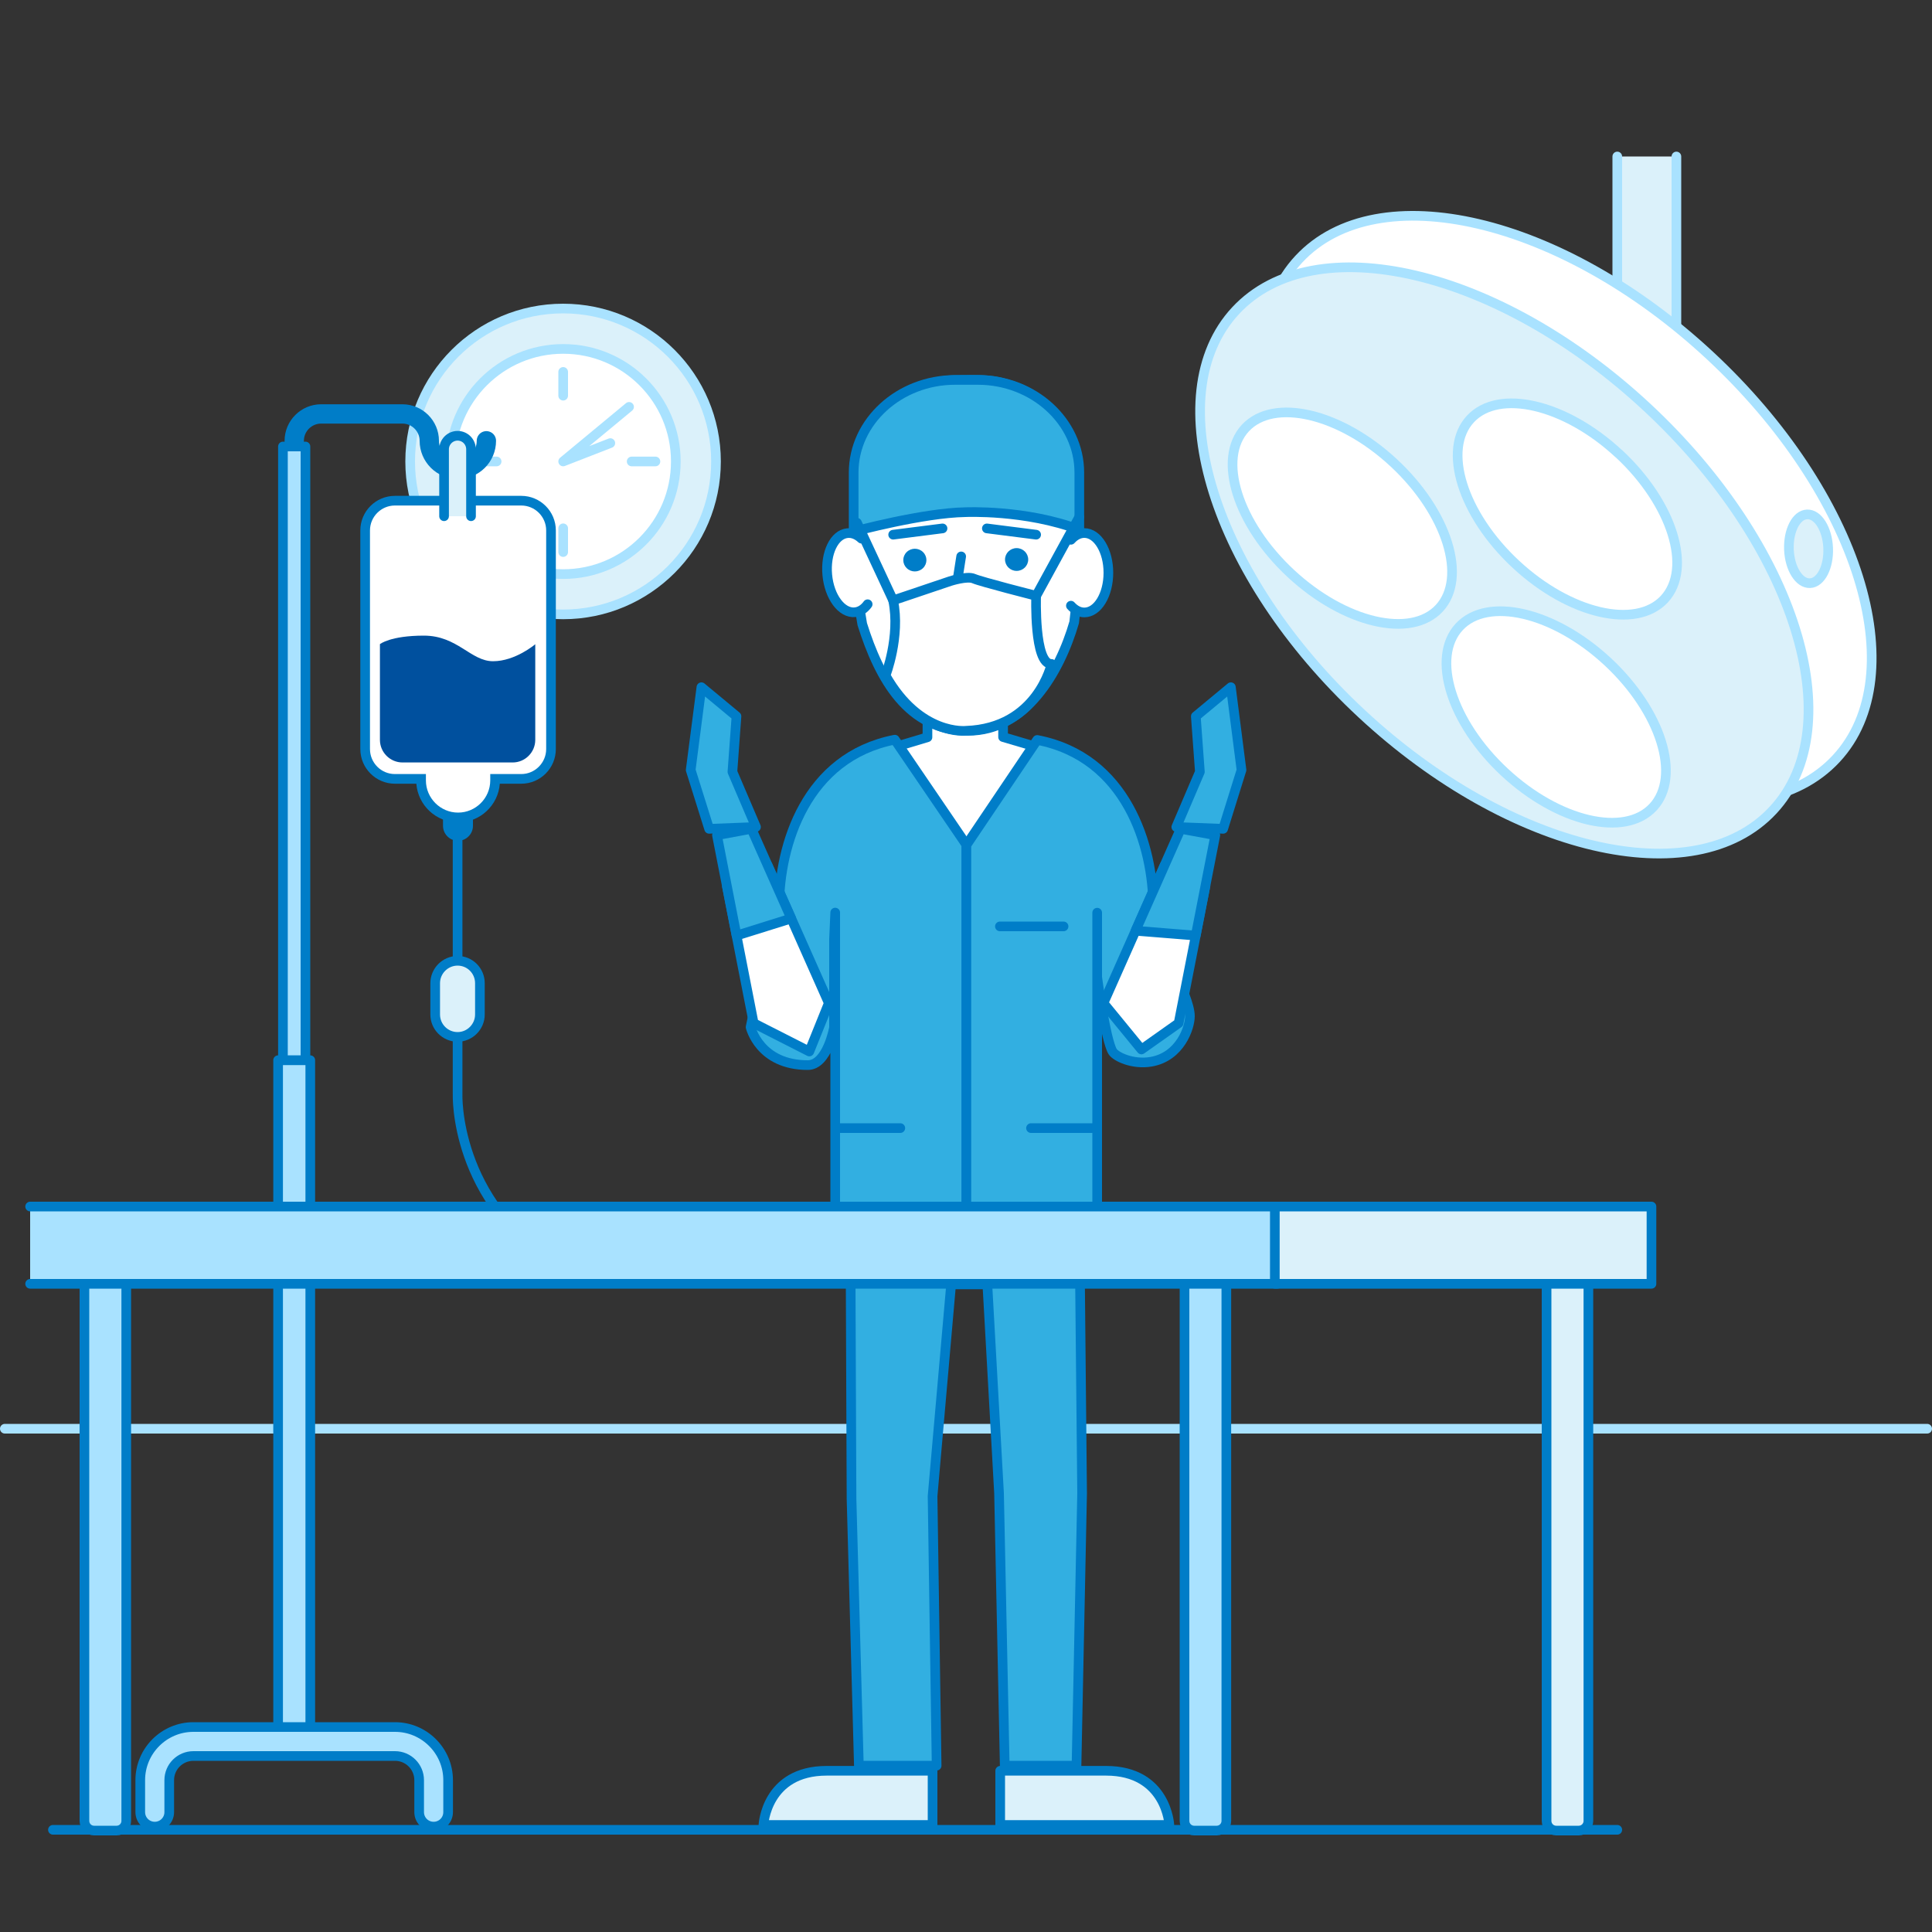 <?xml version="1.0" encoding="UTF-8"?><svg id="_1" xmlns="http://www.w3.org/2000/svg" viewBox="0 0 200 200"><rect x="0" y="0" width="200" height="200" fill="#333333" stroke="none"/><defs><style>.cls-1,.cls-2,.cls-3{stroke-linecap:round;stroke-linejoin:round;}.cls-1,.cls-2,.cls-3,.cls-4{fill:none;}.cls-1,.cls-3,.cls-4{stroke:#007dc8;}.cls-2{stroke:#a9e2ff;}.cls-5{fill:#00509e;}.cls-6{fill:#007dc8;}.cls-7{fill:#fff;}.cls-8{fill:#a9e2ff;}.cls-9{fill:#dbf1fa;}.cls-10{fill:#32afe1;}.cls-3{stroke-width:2px;}.cls-4{stroke-miterlimit:10;}</style></defs><path class="cls-9" d="m74.12,47.77c0,8.74-7.09,15.83-15.83,15.83s-15.83-7.09-15.83-15.83,7.08-15.83,15.83-15.83,15.83,7.09,15.83,15.83"/><path class="cls-2" d="m74.12,47.77c0,8.74-7.09,15.83-15.83,15.83s-15.83-7.09-15.83-15.83,7.08-15.83,15.83-15.83,15.83,7.09,15.83,15.83Z"/><path class="cls-7" d="m69.96,47.77c0,6.44-5.22,11.66-11.66,11.66s-11.66-5.22-11.66-11.66,5.22-11.65,11.66-11.65,11.66,5.22,11.66,11.65"/><path class="cls-2" d="m69.96,47.77c0,6.44-5.22,11.66-11.66,11.66s-11.66-5.22-11.66-11.66,5.22-11.65,11.66-11.65,11.66,5.22,11.66,11.65Z"/><polyline class="cls-7" points="65.12 42.12 58.3 47.77 63.18 45.87"/><polyline class="cls-2" points="65.12 42.12 58.3 47.77 63.18 45.87"/><line class="cls-2" x1="58.3" y1="38.5" x2="58.3" y2="40.96"/><line class="cls-2" x1="48.95" y1="47.77" x2="51.41" y2="47.77"/><line class="cls-2" x1="65.39" y1="47.77" x2="67.85" y2="47.77"/><line class="cls-2" x1="58.3" y1="54.69" x2="58.3" y2="57.15"/><polyline class="cls-9" points="173.54 16.2 173.54 59.29 167.42 59.29 167.42 16.2"/><polyline class="cls-2" points="173.54 16.2 173.54 59.29 167.42 59.29 167.42 16.2"/><path class="cls-7" d="m177.02,36.81c15.36,14.28,21.21,32.96,13.06,41.73-8.15,8.77-27.21,4.3-42.57-9.98-15.36-14.28-21.21-32.96-13.06-41.73,8.15-8.77,27.21-4.3,42.57,9.98"/><path class="cls-2" d="m177.02,36.81c15.36,14.28,21.21,32.96,13.06,41.73-8.15,8.77-27.21,4.3-42.57-9.98-15.36-14.28-21.21-32.96-13.06-41.73,8.15-8.77,27.21-4.3,42.57,9.98Z"/><path class="cls-9" d="m170.48,42.14c15.36,14.28,21.21,32.96,13.06,41.73-8.15,8.77-27.21,4.3-42.57-9.98-15.36-14.28-21.21-32.96-13.06-41.73,8.15-8.77,27.21-4.3,42.57,9.98"/><path class="cls-2" d="m170.48,42.14c15.36,14.28,21.21,32.96,13.06,41.73-8.15,8.77-27.21,4.3-42.57-9.98-15.36-14.28-21.21-32.96-13.06-41.73,8.15-8.77,27.21-4.3,42.57,9.98Z"/><path class="cls-7" d="m166.42,68.49c5.54,5.15,7.65,11.89,4.71,15.06-2.94,3.16-9.82,1.55-15.36-3.6-5.54-5.15-7.65-11.89-4.71-15.06,2.94-3.16,9.82-1.55,15.36,3.6"/><path class="cls-2" d="m166.42,68.49c5.54,5.15,7.65,11.89,4.71,15.06-2.94,3.16-9.82,1.55-15.36-3.6-5.54-5.15-7.65-11.89-4.71-15.06,2.94-3.16,9.82-1.55,15.36,3.6Z"/><path class="cls-7" d="m144.28,47.91c5.54,5.15,7.65,11.89,4.71,15.06-2.94,3.16-9.82,1.55-15.36-3.6-5.54-5.15-7.65-11.89-4.71-15.06,2.94-3.16,9.82-1.55,15.36,3.6"/><path class="cls-2" d="m144.28,47.91c5.54,5.15,7.65,11.89,4.71,15.06-2.94,3.16-9.82,1.55-15.36-3.6-5.54-5.15-7.65-11.89-4.71-15.06,2.94-3.16,9.82-1.55,15.36,3.6Z"/><path class="cls-7" d="m167.58,46.96c5.54,5.15,7.65,11.89,4.71,15.06-2.94,3.16-9.82,1.55-15.36-3.6-5.54-5.15-7.65-11.89-4.71-15.05,2.94-3.16,9.82-1.55,15.36,3.6"/><path class="cls-2" d="m167.58,46.96c5.54,5.15,7.65,11.89,4.71,15.06-2.94,3.16-9.82,1.55-15.36-3.6-5.54-5.15-7.65-11.89-4.71-15.05,2.94-3.16,9.82-1.55,15.36,3.6Z"/><path class="cls-9" d="m185.19,56.89c-.08-1.96.76-3.6,1.88-3.64,1.12-.05,2.1,1.51,2.18,3.48.08,1.96-.76,3.6-1.88,3.64-1.12.05-2.1-1.51-2.18-3.47"/><path class="cls-2" d="m185.19,56.89c-.08-1.96.76-3.6,1.88-3.64,1.12-.05,2.1,1.51,2.18,3.48.08,1.96-.76,3.6-1.88,3.64-1.12.05-2.1-1.51-2.18-3.47Z"/><line class="cls-2" x1=".5" y1="147.9" x2="199.5" y2="147.9"/><line class="cls-1" x1="5.48" y1="189.42" x2="167.42" y2="189.42"/><path class="cls-6" d="m48.96,82.46v3.03c0,.85-.7,1.55-1.55,1.55s-1.55-.7-1.55-1.55v-3.03"/><path class="cls-3" d="m30.46,45.63c0-1.53,1.25-2.78,2.78-2.78h8.42c1.53,0,2.78,1.25,2.78,2.78m0,0c0,1.63,1.32,2.95,2.96,2.95s2.95-1.32,2.95-2.95"/><rect class="cls-8" x="28.79" y="109.75" width="3.33" height="70.54"/><rect class="cls-1" x="28.79" y="109.75" width="3.33" height="70.54"/><rect class="cls-8" x="29.29" y="46.22" width="2.33" height="63.53"/><rect class="cls-1" x="29.29" y="46.22" width="2.33" height="63.53"/><path class="cls-7" d="m47.42,84.62c-2.11,0-3.83-1.72-3.83-3.83v-.17h-2.71c-1.7,0-3.08-1.38-3.08-3.08v-22.62c0-1.7,1.38-3.08,3.08-3.08h13.08c1.7,0,3.08,1.38,3.08,3.08v22.62c0,1.7-1.38,3.08-3.08,3.08h-2.71v.17c0,2.11-1.72,3.83-3.83,3.83"/><path class="cls-6" d="m53.96,52.33c1.42,0,2.58,1.16,2.58,2.58v22.63c0,1.42-1.16,2.59-2.58,2.59h-3.21v.66c0,1.83-1.5,3.33-3.33,3.33s-3.33-1.5-3.33-3.33v-.66h-3.21c-1.42,0-2.58-1.16-2.58-2.59v-22.63c0-1.42,1.16-2.58,2.58-2.58h13.08m0-1h-13.08c-1.98,0-3.58,1.61-3.58,3.58v22.63c0,1.98,1.61,3.59,3.58,3.59h2.22c.17,2.23,2.04,4,4.32,4s4.15-1.76,4.32-4h2.22c1.98,0,3.58-1.61,3.58-3.59v-22.63c0-1.98-1.61-3.58-3.58-3.58"/><path class="cls-5" d="m55.41,66.68v9.91c0,1.29-1.05,2.34-2.34,2.34h-11.4c-1.29,0-2.34-1.05-2.34-2.34v-9.91s1.07-.88,4.55-.88,4.85,2.65,7.16,2.65,4.37-1.76,4.37-1.76"/><path class="cls-9" d="m45.97,53.44v-6.93c0-.77.63-1.4,1.4-1.4s1.39.63,1.39,1.4v6.93"/><path class="cls-1" d="m45.97,53.44v-6.93c0-.77.63-1.4,1.4-1.4s1.39.63,1.39,1.4v6.93"/><path class="cls-1" d="m47.37,87.04v26.19s-.44,11.09,10.59,17.96"/><path class="cls-9" d="m47.37,107.34h0c-1.28,0-2.32-1.04-2.32-2.32v-3.24c0-1.27,1.04-2.32,2.32-2.32s2.31,1.04,2.31,2.32v3.24c0,1.27-1.04,2.32-2.31,2.32"/><path class="cls-1" d="m47.37,107.34h0c-1.28,0-2.32-1.04-2.32-2.32v-3.24c0-1.27,1.04-2.32,2.32-2.32s2.31,1.04,2.31,2.32v3.24c0,1.27-1.04,2.32-2.31,2.32Z"/><path class="cls-8" d="m44.89,189.09c-.83,0-1.5-.67-1.5-1.5v-3.31c0-1.38-1.12-2.5-2.5-2.5h-20.87c-1.38,0-2.5,1.12-2.5,2.5v3.31c0,.83-.67,1.5-1.5,1.5s-1.5-.67-1.5-1.5v-3.31c0-3.03,2.47-5.5,5.5-5.5h20.87c3.03,0,5.5,2.47,5.5,5.5v3.31c0,.83-.67,1.5-1.5,1.5"/><path class="cls-4" d="m44.89,189.09c-.83,0-1.5-.67-1.5-1.5v-3.31c0-1.38-1.12-2.5-2.5-2.5h-20.87c-1.38,0-2.5,1.12-2.5,2.5v3.31c0,.83-.67,1.5-1.5,1.5s-1.5-.67-1.5-1.5v-3.31c0-3.03,2.47-5.5,5.5-5.5h20.87c3.03,0,5.5,2.47,5.5,5.5v3.31c0,.83-.67,1.5-1.5,1.5Z"/><path class="cls-9" d="m163.43,189.5h-2.33c-.55,0-1-.45-1-1v-57.32h4.27s.06.03.06.06v57.26c0,.55-.45,1-1,1"/><path class="cls-4" d="m163.43,189.5h-2.33c-.55,0-1-.45-1-1v-57.32h4.27s.06.03.06.06v57.26c0,.55-.45,1-1,1Z"/><path class="cls-8" d="m12.07,189.5h-2.33c-.55,0-1-.45-1-1v-57.32h4.27s.06.03.06.06v57.26c0,.55-.45,1-1,1"/><path class="cls-4" d="m12.07,189.5h-2.33c-.55,0-1-.45-1-1v-57.32h4.27s.06.03.06.06v57.26c0,.55-.45,1-1,1Z"/><path class="cls-8" d="m125.95,189.5h-2.33c-.55,0-1-.45-1-1v-57.32h4.27s.06.03.06.06v57.26c0,.55-.45,1-1,1"/><path class="cls-4" d="m125.95,189.5h-2.33c-.55,0-1-.45-1-1v-57.32h4.27s.06.03.06.06v57.26c0,.55-.45,1-1,1Z"/><path class="cls-9" d="m89.65,188.92h-10.62s.27-5.61,6.55-5.61h10.96v5.61s-6.88,0-6.88,0Z"/><path class="cls-1" d="m89.65,188.92h-10.62s.27-5.61,6.55-5.61h10.96v5.61s-6.88,0-6.88,0Z"/><path class="cls-9" d="m110.43,188.92h10.62s-.27-5.61-6.55-5.61h-10.96v5.61s6.88,0,6.88,0Z"/><path class="cls-1" d="m110.43,188.92h10.62s-.27-5.61-6.55-5.61h-10.96v5.61s6.88,0,6.88,0Z"/><polygon class="cls-10" points="111.44 182.78 104.01 182.78 103.42 154.58 102.21 132.96 98.46 132.96 96.54 154.88 96.96 182.78 88.91 182.78 88.15 155.18 88.03 125.4 111.73 125.4 112.02 154.58 111.44 182.78"/><polygon class="cls-1" points="111.44 182.78 104.01 182.78 103.42 154.58 102.21 132.96 98.46 132.96 96.54 154.88 96.96 182.78 88.91 182.78 88.15 155.18 88.03 125.4 111.73 125.4 112.02 154.58 111.44 182.78"/><polygon class="cls-7" points="103.84 76.3 103.84 71.95 96.01 71.95 96.01 76.32 89.91 78.15 89.91 122.7 110.1 122.7 110.1 78.15 103.84 76.3"/><polygon class="cls-1" points="103.84 76.3 103.84 71.95 96.01 71.95 96.01 76.32 89.91 78.15 89.91 122.7 110.1 122.7 110.1 78.15 103.84 76.3"/><path class="cls-7" d="m100.23,75.65h0c-6.22,0-9.19-5.37-10.97-11.04l-.87-5.32.87-10.02c0-5.46,4.44-9.94,9.86-9.94h2.22c5.43,0,9.86,4.47,9.86,9.94l.53,10.32-.53,4.83c-1.51,5.2-5.04,11.23-10.97,11.23"/><path class="cls-1" d="m100.23,75.65h0c-6.22,0-9.19-5.37-10.97-11.04l-.87-5.32.87-10.02c0-5.46,4.44-9.94,9.86-9.94h2.22c5.43,0,9.86,4.47,9.86,9.94l.53,10.32-.53,4.83c-1.51,5.2-5.04,11.23-10.97,11.23Z"/><path class="cls-6" d="m95.55,57.15c.47.46.47,1.2,0,1.66-.47.46-1.23.46-1.69,0-.47-.46-.47-1.2,0-1.66.47-.46,1.22-.46,1.69,0"/><path class="cls-6" d="m106.44,57.92c0,.65-.54,1.18-1.2,1.18s-1.2-.53-1.2-1.18.54-1.18,1.2-1.18,1.2.53,1.2,1.18"/><path class="cls-1" d="m97.77,68.73c2.37,2.65,4.31.07,4.31.07"/><path class="cls-1" d="m101.48,64.9c-1.72,1.98-3.12,0-3.12,0l1.14-7.3"/><path class="cls-10" d="m100.04,87.38v42.52h-13.58v-35.43l-.12,2.75v9.15s-.69,3.89-2.72,3.89c-5,0-5.92-3.93-5.92-3.93l1.83-8.78,1.13-3.65c0-6.42,2.79-15.54,11.97-17.33l7.41,10.88"/><path class="cls-1" d="m100.04,87.38v42.52h-13.58v-35.43l-.12,2.75v9.15s-.69,3.89-2.72,3.89c-5,0-5.92-3.93-5.92-3.93l1.83-8.78,1.13-3.65c0-6.42,2.79-15.54,11.97-17.33l7.41,10.88"/><path class="cls-10" d="m100.04,87.47v42.44h13.54v-35.43,6.68s.87,6.53,1.6,7.7c.33.53,2.09,1.38,3.99,1.05,3-.53,4.01-3.52,4.01-4.72,0-2.2-3.56-8.16-3.56-8.16l-.24-3.1c0-6.42-2.8-15.56-12.01-17.33l-7.34,10.89Z"/><path class="cls-1" d="m100.04,87.47v42.44h13.54v-35.43,6.68s.87,6.53,1.6,7.7c.33.53,2.09,1.38,3.99,1.05,3-.53,4.01-3.52,4.01-4.72,0-2.2-3.56-8.16-3.56-8.16l-.24-3.1c0-6.42-2.8-15.56-12.01-17.33l-7.34,10.89Z"/><line class="cls-1" x1="103.51" y1="95.9" x2="110.1" y2="95.9"/><line class="cls-1" x1="86.61" y1="116.78" x2="93.2" y2="116.78"/><line class="cls-1" x1="106.73" y1="116.78" x2="113.33" y2="116.78"/><path class="cls-7" d="m89.82,62.55c-.35.48-.8.78-1.32.83-1.37.13-2.65-1.6-2.86-3.86-.21-2.26.72-4.2,2.09-4.33.51-.05,1.01.16,1.45.57"/><path class="cls-1" d="m89.82,62.55c-.35.48-.8.78-1.32.83-1.37.13-2.65-1.6-2.86-3.86-.21-2.26.72-4.2,2.09-4.33.51-.05,1.01.16,1.45.57"/><path class="cls-7" d="m110.86,55.88c.07-.07.13-.14.21-.21.35-.31.75-.49,1.18-.49,1.37,0,2.49,1.84,2.49,4.11s-1.11,4.11-2.49,4.11c-.52,0-.99-.26-1.39-.7"/><path class="cls-1" d="m110.86,55.88c.07-.07.13-.14.21-.21.35-.31.75-.49,1.18-.49,1.37,0,2.49,1.84,2.49,4.11s-1.11,4.11-2.49,4.11c-.52,0-.99-.26-1.39-.7"/><path class="cls-9" d="m94.73,44.84s2.55-.55,3.13,1.11c.65,1.88.93,2.56,2.37,2.56s2.16-.36,2.63-2.56c.21-.96,1.6-1.4,2.73-1.17.94.18,1.88.72,1.98,2.04.23,2.91,0,7.44,3.26,7.44v-4.83s.92-10.09-10.23-10.09-11.48,7.1-11.48,11.07v4.29s4.1-3.16,4.1-6.94c0,0-.42-2.15,1.5-2.92"/><path class="cls-1" d="m94.73,44.84s2.55-.55,3.13,1.11c.65,1.88.93,2.56,2.37,2.56s2.16-.36,2.63-2.56c.21-.96,1.6-1.4,2.73-1.17.94.18,1.88.72,1.98,2.04.23,2.91,0,7.44,3.26,7.44v-4.83s.92-10.09-10.23-10.09-11.48,7.1-11.48,11.07v4.29s4.1-3.16,4.1-6.94c0,0-.42-2.15,1.5-2.92Z"/><line class="cls-1" x1="92.46" y1="55.35" x2="97.57" y2="54.7"/><line class="cls-1" x1="107.26" y1="55.35" x2="102.16" y2="54.7"/><path class="cls-10" d="m111.73,54.85v-5.93c0-5.28-4.73-9.59-10.5-9.59h-2.36c-5.78,0-10.5,4.31-10.5,9.59v6.11s7.18-1.94,11.57-2.01c0,0,6.22-.29,11.8,1.82"/><path class="cls-1" d="m111.73,54.85v-5.93c0-5.28-4.73-9.59-10.5-9.59h-2.36c-5.78,0-10.5,4.31-10.5,9.59v6.11s7.18-1.94,11.57-2.01c0,0,6.22-.29,11.8,1.82Z"/><path class="cls-7" d="m92.46,62.15l5.9-1.99s1.76-.57,2.45-.26c.69.31,6.45,1.78,6.45,1.78,0,0-.24,7.12,1.59,7.05,0,0-1.45,6.66-8.84,6.92,0,0-4.79.55-8.34-5.72,0,0,1.56-4.02.79-7.77"/><path class="cls-1" d="m92.46,62.15l5.9-1.99s1.76-.57,2.45-.26c.69.31,6.45,1.78,6.45,1.78,0,0-.24,7.12,1.59,7.05,0,0-1.45,6.66-8.84,6.92,0,0-4.79.55-8.34-5.72,0,0,1.56-4.02.79-7.77Z"/><line class="cls-9" x1="92.46" y1="62.15" x2="88.71" y2="54.11"/><line class="cls-1" x1="92.46" y1="62.15" x2="88.71" y2="54.11"/><line class="cls-9" x1="107.26" y1="61.69" x2="111.72" y2="53.53"/><line class="cls-1" x1="107.26" y1="61.69" x2="111.72" y2="53.53"/><polygon class="cls-10" points="121.77 85.61 124.21 79.9 123.79 74.15 127.42 71.14 128.52 79.71 126.62 85.8 121.77 85.61"/><polygon class="cls-1" points="121.77 85.61 124.21 79.9 123.79 74.15 127.42 71.14 128.52 79.71 126.62 85.8 121.77 85.61"/><polygon class="cls-7" points="114.23 103.84 118.16 108.64 122.01 105.92 124.79 91.71 120.57 89.56 114.23 103.84"/><polygon class="cls-1" points="114.23 103.84 118.16 108.64 122.01 105.92 124.79 91.71 120.57 89.56 114.23 103.84"/><polygon class="cls-10" points="122.23 85.8 117.55 96.35 123.78 96.85 125.81 86.46 122.23 85.8"/><polygon class="cls-1" points="122.23 85.8 117.55 96.35 123.78 96.85 125.81 86.46 122.23 85.8"/><polygon class="cls-10" points="78.26 85.61 75.82 79.9 76.24 74.15 72.61 71.14 71.5 79.71 73.41 85.8 78.26 85.61"/><polygon class="cls-1" points="78.26 85.61 75.82 79.9 76.24 74.15 72.61 71.14 71.5 79.71 73.41 85.8 78.26 85.61"/><polygon class="cls-7" points="85.8 103.84 83.78 108.85 78.02 105.92 75.24 91.71 79.46 89.56 85.8 103.84"/><polygon class="cls-1" points="85.8 103.84 83.78 108.85 78.02 105.92 75.24 91.71 79.46 89.56 85.8 103.84"/><polygon class="cls-10" points="77.79 85.8 81.91 95.08 76.25 96.85 74.22 86.46 77.79 85.8"/><polygon class="cls-1" points="77.79 85.8 81.91 95.08 76.25 96.85 74.22 86.46 77.79 85.8"/><polyline class="cls-8" points="3.12 124.9 132.24 124.9 132.24 132.9 3.12 132.9"/><polyline class="cls-1" points="3.12 124.9 132.24 124.9 132.24 132.9 3.12 132.9"/><rect class="cls-9" x="131.97" y="124.9" width="38.99" height="8"/><rect class="cls-1" x="131.97" y="124.9" width="38.99" height="8"/></svg>